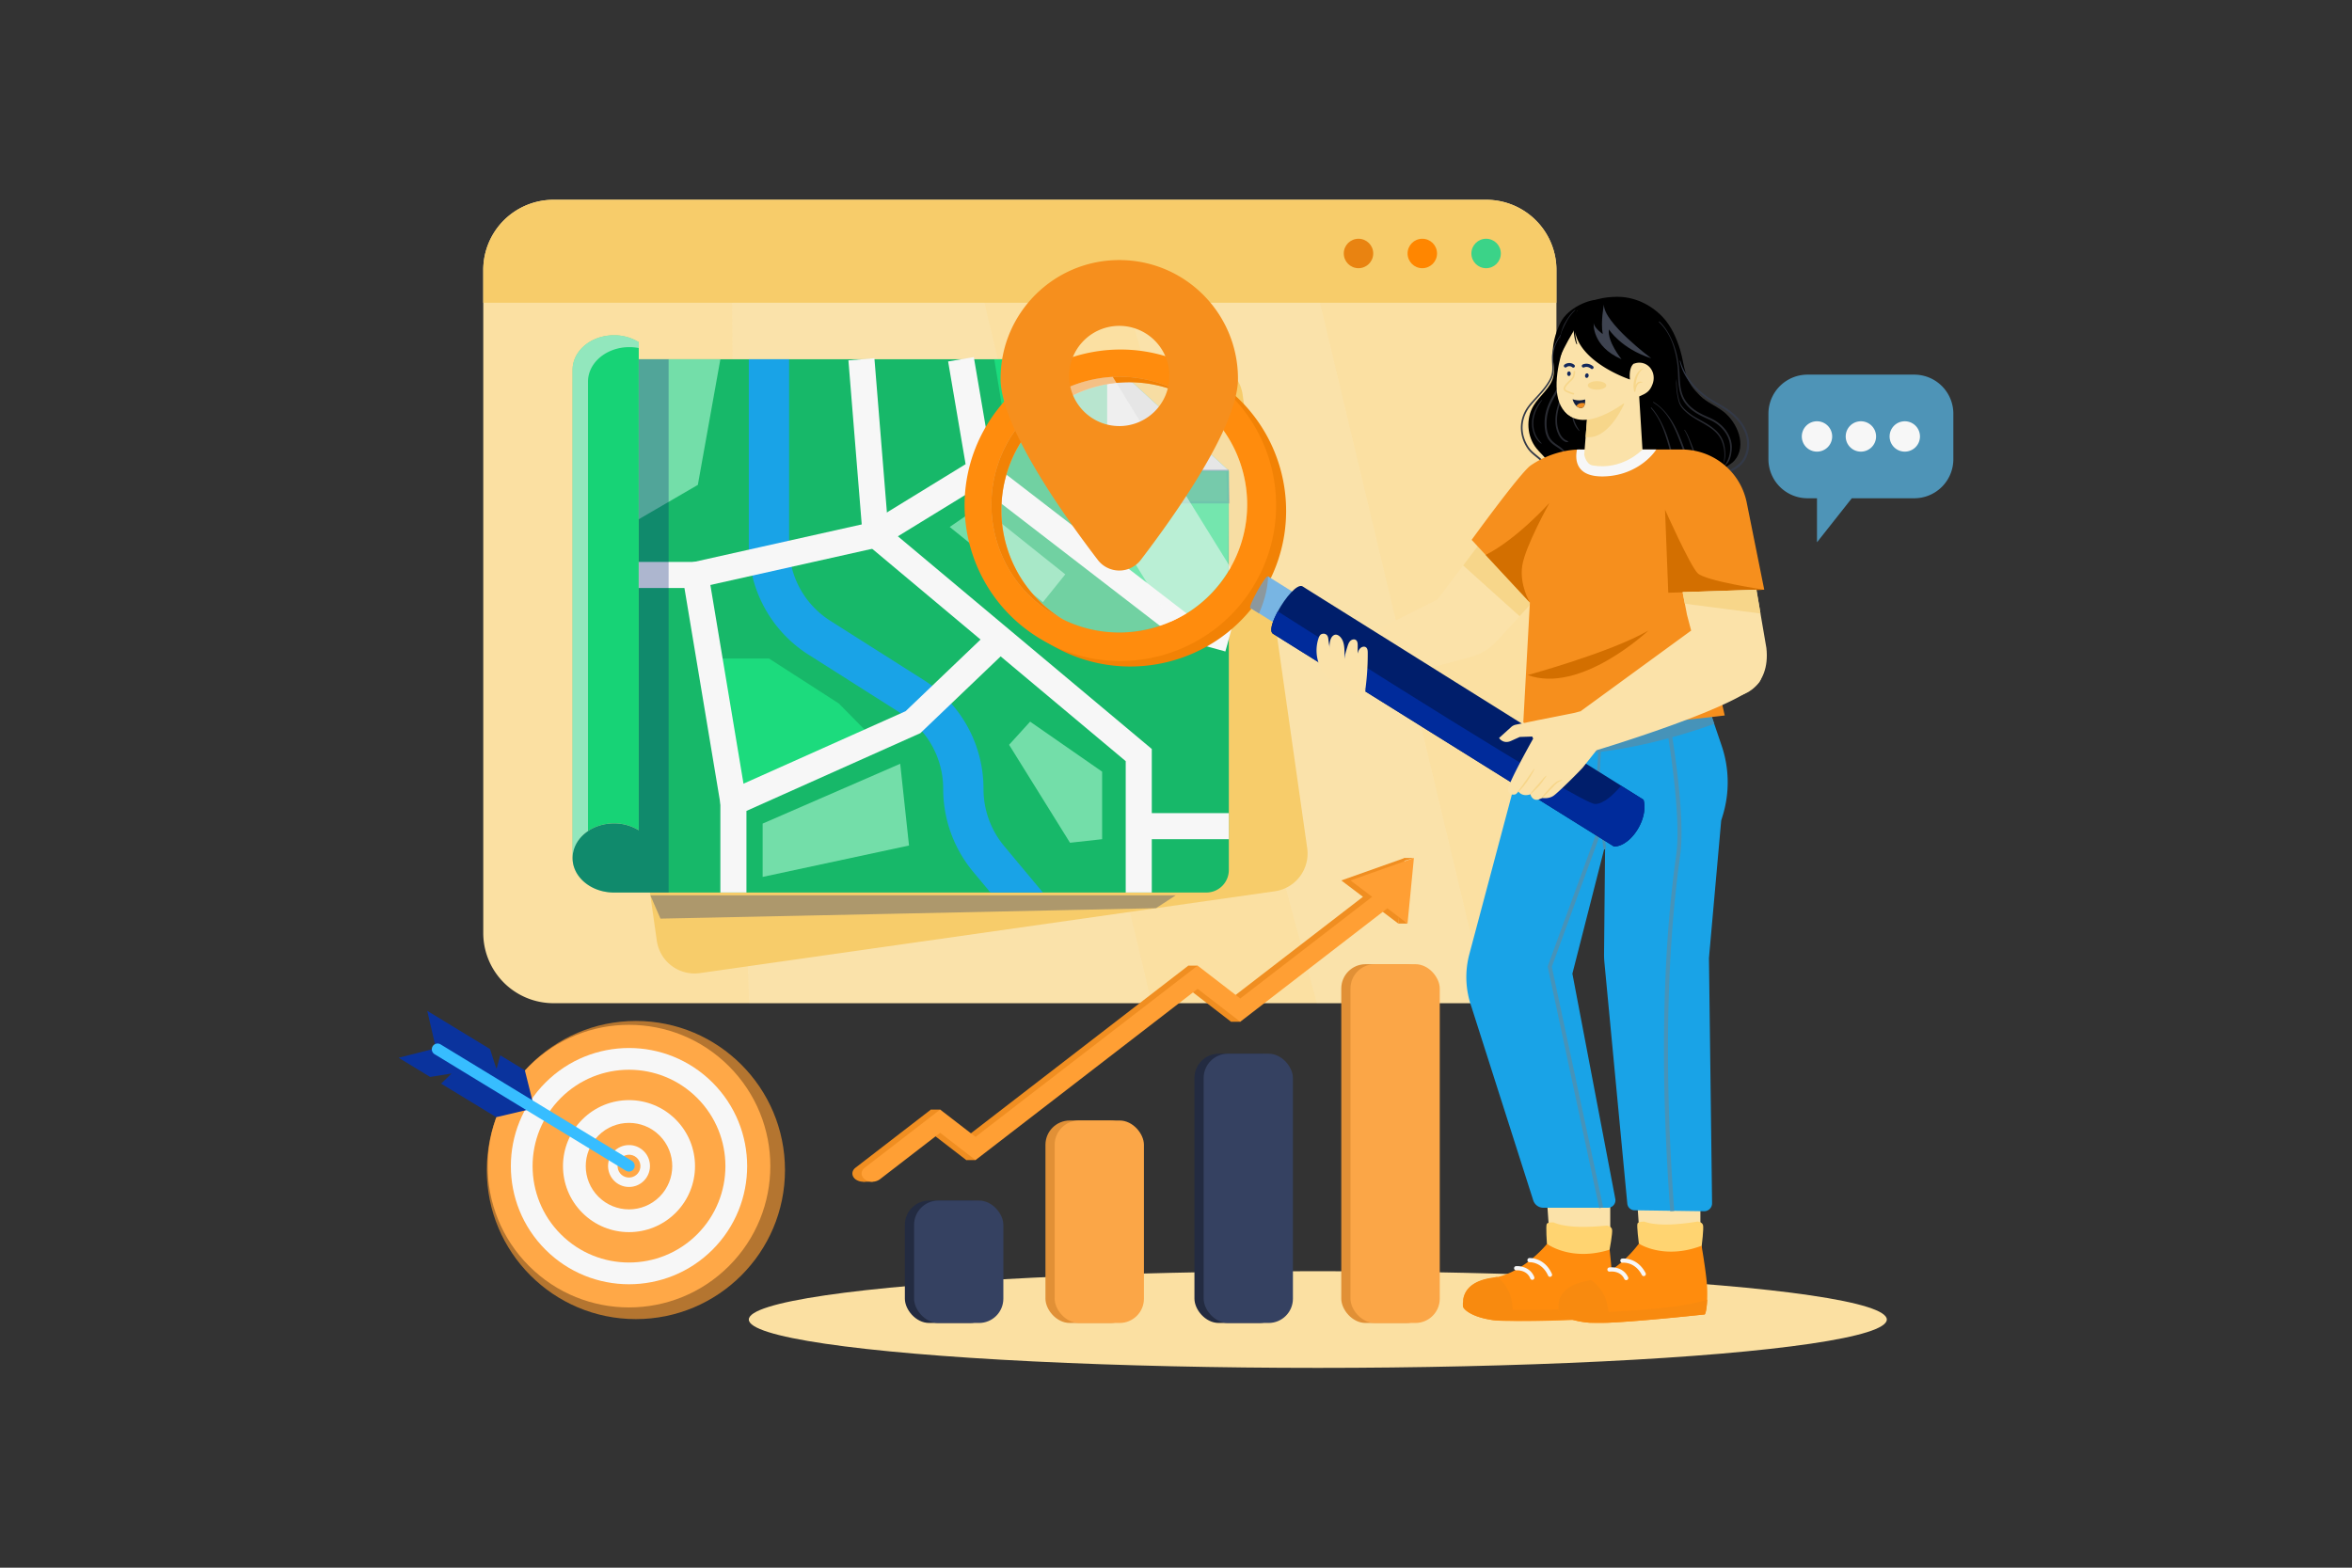 <svg xmlns="http://www.w3.org/2000/svg" viewBox="0 0 4680 3120" id="SEOManager"><rect x="0" y="0" width="4680" height="3120" fill="#333333" stroke="none"/><g fill="#000000" class="color000000 svgShape"><rect width="4680" height="3120" fill="#f7f7f7" opacity="0" class="colorffffff svgShape"></rect><ellipse cx="2622.18" cy="2626.14" fill="#fbe0a2" rx="1132.19" ry="96.22" class="colorfbd6a2 svgShape"></ellipse><path fill="#fbe0a2" d="M3097,537.3V1856.83a139.75,139.75,0,0,1-137.7,139.71h-1858a139.72,139.72,0,0,1-139.71-139.72V537.3A139.67,139.67,0,0,1,1101.3,397.64h1856A139.68,139.68,0,0,1,3097,537.3Z" class="colorfbd6a2 svgShape"></path><path fill="#f7cc6a" d="M3097,537.29v65.3H961.59v-65.3A139.67,139.67,0,0,1,1101.3,397.64h1856A139.68,139.68,0,0,1,3097,537.29Z" class="colorf79b6a svgShape"></path><circle cx="2703.14" cy="504.46" r="29.3" fill="#e98311" class="colore92411 svgShape"></circle><circle cx="2830.1" cy="504.46" r="29.3" fill="#ff8600" class="colorffd900 svgShape"></circle><circle cx="2957.05" cy="504.46" r="29.3" fill="#3bd388" class="color2cd670 svgShape"></circle><g opacity=".1" fill="#000000" class="color000000 svgShape"><path fill="#f7f7f7" d="M2291.66 1996.55H1490.74c-16.85-437.12-32.38-973-33.89-1394h501.9C2060.21 1026.89 2184.06 1545.68 2291.66 1996.55zM2959.33 1996.54h-339L2244 602.59h382.5C2729.53 1033.68 2853.3 1552.15 2959.33 1996.54z" class="colorffffff svgShape"></path></g><path fill="#f7cc6a" d="M2536.62,1773.8,1392.74,1936.64a75.88,75.88,0,0,1-85.82-64.43L1178.39,969.43a75.89,75.89,0,0,1,64.43-85.83L2386.71,720.76a75.88,75.88,0,0,1,85.82,64.43L2601.06,1688A75.89,75.89,0,0,1,2536.62,1773.8Z" class="colorf79b6a svgShape"></path><path fill="#17b869" d="M2445.11,936.72v794.76a44.79,44.79,0,0,1-44.81,44.81H1221.66c-2.55,0-5.1-.1-7.6-.33-41.93-3.16-74.76-32.59-74.76-68.44s32.83-65.33,74.76-68.49c2.5-.23,5-.33,7.6-.33a93.11,93.11,0,0,1,49.29,13.68V715H2203Z" class="color17b883 svgShape"></path><polygon fill="#1cdb7d" points="1406.27 1310.52 1530.08 1310.52 1669.22 1400.13 1739.97 1472.06 1453.43 1592.34 1406.27 1310.52" class="color1cdb7c svgShape"></polygon><polygon fill="#1cdb7d" points="2133.81 1061.71 2241.12 936.72 2445.11 936.72 2441.76 1283.77 2133.81 1061.71" class="color1cdb7c svgShape"></polygon><path fill="#19a3e7" d="M2075.14,1776.29H1970.76L1936.37,1735a257.84,257.84,0,0,1-59.62-164.71,176.16,176.16,0,0,0-82.25-149.56l-185-117.35A256,256,0,0,1,1490,1086.1V715h80.18V1086.1a176.17,176.17,0,0,0,82.26,149.57l185,117.35a256,256,0,0,1,119.52,217.29,177.62,177.62,0,0,0,41,113.39Z" class="color19c0e7 svgShape"></path><path fill="#17d376" d="M1271,680.94v971.44a93.11,93.11,0,0,0-49.29-13.68c-2.55,0-5.1.1-7.6.33-41.93,3.16-74.76,32.64-74.76,68.49V736.08c0-38,36.89-68.82,82.36-68.82A93,93,0,0,1,1271,680.94Z" class="color17d383 svgShape"></path><path fill="#f7f7f7" d="M1271,680.94v11.7a96.36,96.36,0,0,0-18.64-1.8c-45.46,0-82.35,30.8-82.35,68.82v894.28c-18.68,12.64-30.66,31.93-30.66,53.58V736.08c0-38,36.89-68.82,82.36-68.82A93,93,0,0,1,1271,680.94Z" opacity=".55" class="colorffffff svgShape"></path><path fill="#dbdbdb" d="M2445.11,936.72H2259.6A56.58,56.58,0,0,1,2203,880.13V715Z" class="colordbdbdb svgShape"></path><g opacity=".3" fill="#000000" class="color000000 svgShape"><path fill="#283b6b" d="M2444.5,999.6H2291a56.61,56.61,0,0,1-56.6-56.6V930.83a56.43,56.43,0,0,0,25.19,5.89h183Z" class="color282e6b svgShape"></path><path fill="#002072" d="M2446.93,1002H2291a59,59,0,0,1-59-59V927l3.41,1.7a53.84,53.84,0,0,0,24.13,5.64h185.31ZM2236.78,934.5V943A54.31,54.31,0,0,0,2291,997.24h151.05l-1.74-58.16H2259.6A58.42,58.42,0,0,1,2236.78,934.5Z" class="color000072 svgShape"></path></g><polygon fill="#f7f7f7" points="2291.82 1776.29 2239.94 1776.29 2239.94 1514.83 1717.35 1076.99 1688.17 717.14 1739.89 712.94 1767.31 1051.16 2291.82 1490.61 2291.82 1776.29" class="colorffffff svgShape"></polygon><polygon fill="#f7f7f7" points="1485.27 1776.29 1433.39 1776.29 1433.39 1580.24 1801.92 1415.42 1972.03 1252.79 2007.88 1290.29 1831.29 1459.13 1485.27 1613.87 1485.27 1776.29" class="colorffffff svgShape"></polygon><polygon fill="#1cdb7d" points="1978.38 715.04 2004.69 875.41 2119.66 867.15 2107.87 715.04 1978.38 715.04" class="color1cdb7c svgShape"></polygon><polygon fill="#f7f7f7" points="1433.74 1601.32 1361.89 1170.2 1270.95 1170.2 1270.95 1118.31 1405.84 1118.31 1484.92 1592.79 1433.74 1601.32" class="colorffffff svgShape"></polygon><polygon fill="#73dea9" points="1433.39 715.04 1388.58 965.02 1270.95 1033.41 1270.95 715.04 1433.39 715.04" class="color73de9f svgShape"></polygon><polygon fill="#f7f7f7" points="1389.53 1169.57 1378.2 1118.94 1732.45 1039.7 1921.35 923.78 1886.56 719.39 1937.7 710.69 1978.38 949.66 1752.21 1088.44 1389.53 1169.57" class="colorffffff svgShape"></polygon><polygon fill="#f7f7f7" points="2438.25 1296.56 2338.99 1269.33 1934.03 957.27 1965.7 916.17 2362.57 1222 2451.97 1246.53 2438.25 1296.56" class="colorffffff svgShape"></polygon><rect width="179.23" height="51.88" x="2265.88" y="1618.28" fill="#f7f7f7" class="colorffffff svgShape"></rect><polygon fill="#73dea9" points="2049.72 1436.21 2193 1535.74 2193 1670.16 2129.09 1677.24 2007.88 1482.28 2049.72 1436.21" class="color73de9f svgShape"></polygon><polygon fill="#73dea9" points="1889.72 1048.74 1949.86 1007.47 2119.66 1143.08 2075.14 1198.5 1889.72 1048.74" class="color73de9f svgShape"></polygon><polygon fill="#73dea9" points="1517.5 1639.11 1517.5 1745.24 1808.76 1682.74 1791.21 1520.04 1517.5 1639.11" class="color73de9f svgShape"></polygon><path fill="#002072" d="M1330.42 715V1776.29H1221.66c-2.55 0-5.1-.1-7.6-.33-41.93-3.16-74.76-32.59-74.76-68.44s32.83-65.33 74.76-68.49c2.5-.23 5-.33 7.6-.33a93.11 93.11 0 0149.29 13.68V715zM1314.14 1828.22c11.47 0 986-20.75 986-20.75l39.35-25.63H1294.05z" opacity=".3" class="color000072 svgShape"></path><path d="M3184.05,596.62c-21-2.44-64.16,16.2-78.66,44.91-11.32,22.41-17.63,47.35-15.42,72.36,1,11.61,3.35,23.39,1,34.81-4.79,23.13-26.92,38-39.25,58.19-15.93,26-13.54,62,5.69,85.71,10.62,13.09,26.5,24.28,27.72,41.09,1.38,18.79-16.81,37.36-9.05,54.53,6,13.31,23.92,16,38.33,13.57,42.22-7,77.79-43.58,83.61-86,2.08-15.1.71-30.49-1.91-45.51-10.87-62.28-43.18-121.24-40.89-184.43.64-17.61,4.33-35.84,15.15-49.76Z" fill="#000000" class="color000000 svgShape"></path><path fill="#292b32" d="M3133.82 616.58a70.81 70.81 0 00-10.39 11.08c-1.51 2-2.95 4-4.31 6.05s-2.62 4.49-4 6.65a60.67 60.67 0 00-6.38 13.56 96.25 96.25 0 00-3.93 14.84 93.91 93.91 0 00-.56 30.25c1.77 12.09 6.23 23.8 6.29 36.12.11 21.12-13.24 39-23 56.69-5.44 9.82-9.87 20.1-12.14 31.14a91.2 91.2 0 00-.6 35 47.5 47.5 0 005.41 15.19A40 40 0 003091.23 885c8.31 6.16 18.77 11 23.89 20.48a21.65 21.65 0 012.33 7.13c.08.54.86.35.9-.12.81-10.41-7.69-18.49-15.46-24-4.42-3.13-9.06-6-13-9.71a34.16 34.16 0 01-8.79-13c-4-10.47-4.31-22.36-3.12-33.38a96 96 0 019.94-32.63c9.06-18.11 22.56-35.11 25.62-55.64 1.75-11.71-1-23-3.77-34.29-2.54-10.5-4-20.94-3.17-31.76a97.63 97.63 0 017.05-29.37 89.69 89.69 0 016.63-13.75 90.63 90.63 0 019.16-12.36c1.62-1.83 3.29-3.62 5-5.4a.39.39 0 00-.55-.55zM3067.86 796.06a77.22 77.22 0 00-11.53 16 68.65 68.65 0 00-6.71 18.56 58.06 58.06 0 004.13 36.51 42.58 42.58 0 005.37 8.64 32.54 32.54 0 007.35 7c.61.38 1.18-.46.74-1a81.71 81.71 0 01-5.66-6.67 61.41 61.41 0 01-4.64-7.49 54.34 54.34 0 01-5.32-16.52c-1.94-12.32.71-24.73 5.8-36a96.65 96.65 0 015.05-9.48 90.45 90.45 0 016.09-9c.3-.39-.34-.88-.67-.52z" class="color322b29 svgShape"></path><path fill="#292b32" d="M3116.9 765c-1.74 4.2-3.69 8.3-5.6 12.42s-3.7 8.32-5.39 12.55a175.5 175.5 0 00-8.42 25.54 90.68 90.68 0 00-2.44 25.16 61.63 61.63 0 006.06 24.25 36.32 36.32 0 006.42 9.25 25.81 25.81 0 004.36 3.58 12.65 12.65 0 005.2 2.1 6.65 6.65 0 001.47-.13c.41 0 .84 0 1.25-.08a.71.71 0 00.19-1.39l-1.2-.5.44.26a10.07 10.07 0 00-2.18-1.36c-.77-.37-1.52-.74-2.25-1.17a21.63 21.63 0 01-4-2.95 30.69 30.69 0 01-6.18-8.27 57.15 57.15 0 01-6.22-22.42 86.74 86.74 0 011.71-24 165.8 165.8 0 017.49-24.83c1.54-4.08 3.14-8.14 4.69-12.22s2.9-8.3 4.41-12.42l1.11-3.08c.19-.56-.66-.76-.88-.24zM3130.64 804.27a53.93 53.93 0 00-2.58 22 55.88 55.88 0 006.4 21.47A40.2 40.2 0 003138 853a27.8 27.8 0 004.36 4.58c.32.27.87-.07.61-.47-1-1.51-1.9-3-2.88-4.54s-1.9-3.08-2.74-4.69a68.75 68.75 0 01-4.39-9.89 59.59 59.59 0 01-3.16-21.31 55.45 55.45 0 011.85-12.15.5.5 0 00-1-.27z" class="color322b29 svgShape"></path><path fill="#333947" d="M3108.92,662a92.33,92.33,0,0,0-18.26,32.79,61.74,61.74,0,0,0-2.56,19.82c.11,6.71.8,13.42.6,20.14a44.3,44.3,0,0,1-4.66,19.22,109.36,109.36,0,0,1-10.15,15.91c-7.64,10.15-16.51,19.29-25,28.75a110.59,110.59,0,0,0-11.51,14.65,73.74,73.74,0,0,0-7.47,15.65,69.51,69.51,0,0,0-2.68,33.56,73.82,73.82,0,0,0,13.46,31.84c6.38,8.46,15.64,14.51,23.44,21.55,3.71,3.34,7.28,6.87,9.75,11.25a38.36,38.36,0,0,1,4.82,17.5c.46,12.87-4.39,25.43-10.19,36.69-1.49,2.9-3.07,5.75-4.65,8.6a1.8,1.8,0,0,0,3.1,1.81c12.11-19.74,23.56-48.84,7.71-69.83-6.39-8.47-15.6-14.54-23.47-21.51a53.27,53.27,0,0,1-9.87-11.06,76,76,0,0,1-8-16.29,66.83,66.83,0,0,1-2.76-33.62,71.21,71.21,0,0,1,15-32c7.84-9.65,16.74-18.39,24.68-28a157,157,0,0,0,11.35-15.22c3.43-5.3,6.71-11,8.37-17.12,3.49-12.95,0-26.41.73-39.57s5.95-26,13-36.88a88.3,88.3,0,0,1,5.83-8c.34-.43-.25-1-.61-.61Z" class="color473933 svgShape"></path><path d="M3149.63,611.73c17-16.46,42.36-20.43,66-21,35.07-.84,68.6,14.81,92.56,40,17.18,18.1,27.44,41.49,34.78,65,4.84,15.5,6.89,32.66,11.54,48.59,5,17.24,15.58,30.71,28.12,43.16,13.57,13.46,32.33,20.33,47.31,32.2,26.41,20.91,46.85,66.79,21.63,96.5-9.21,10.84-25.13,14.63-32.4,27.34-9.3,16.28,1.61,39.22-9.12,54.6-4.65,6.68-12.61,10.39-20.59,12-27.11,5.47-52.93-12.57-70.54-33.89-34.34-41.58-71.35-64.68-82.19-118.47-14-50.82-3.55-155.25,11.15-205.87Z" fill="#000000" class="color000000 svgShape"></path><path fill="#333947" d="M3342.34,718.45c5.41,26.54,22.27,49,42.79,66a172.34,172.34,0,0,0,16.3,12c6.72,4.38,13.74,8.27,20.65,12.33,12.59,7.4,24.48,15.72,34.22,26.71,8.88,10,15.87,22.06,18.68,35.25a60.09,60.09,0,0,1-3.48,36.4A48.57,48.57,0,0,1,3461,922.53c-4.21,4.07-9.22,7.16-14.21,10.15-9.63,5.76-20.83,11.62-25.74,22.31-3.17,6.9-2.84,14.37-3.17,21.77a32.73,32.73,0,0,1-1.94,10.88,21.4,21.4,0,0,1-5.16,7.42,27,27,0,0,1-16.37,7.14c-7.16.52-14-1.71-20.18-5.13a51.41,51.41,0,0,1-8.49-5.92c-1.63-1.39-3.93.82-2.38,2.38,9.95,10,25,16.09,39,11.46a29.59,29.59,0,0,0,15.54-11.67c4.15-6.39,4.33-14,4.51-21.38.17-6.87.89-13.42,5-19.15,3.33-4.64,8.13-8.07,12.89-11.1,5.07-3.22,10.38-6.08,15.37-9.44a55.39,55.39,0,0,0,13.91-13c7.62-10.29,11.05-23.43,10.86-36.13-.2-13.61-4.76-26.74-12.1-38.13-7.6-11.79-17.88-21.68-29.31-29.75-13.05-9.21-27.65-15.95-40.78-25-22.54-15.61-41.45-36.69-51.49-62.45a98.74,98.74,0,0,1-3.2-9.63.59.59,0,0,0-1.13.31Z" class="color473933 svgShape"></path><path fill="#292b32" d="M3285.05,812.25c10.74,12.54,18.87,27.25,24.71,42.66,5.91,15.59,10.42,31.69,14.53,47.84,2.06,8.13,4,16.28,6.1,24.41,2,7.89,4,15.81,6.56,23.54,5.08,15.28,13.06,30.76,27.64,38.92,7.52,4.21,16.56,6.25,25.06,4.22a26,26,0,0,0,10.28-5,24.63,24.63,0,0,0,3.89-4,10.83,10.83,0,0,0,1.33-2.31c.4-.85.85-1.68,1.22-2.54a20.31,20.31,0,0,0,1.43-5.12.34.34,0,0,0-.66-.19,20.9,20.9,0,0,1-2.46,4.91,24.62,24.62,0,0,1-3.69,3.88,27.44,27.44,0,0,1-8.84,5.62c-7.49,2.91-15.91,1.87-23.06-1.52-14.45-6.85-22.92-21.53-28.21-36-2.73-7.46-4.79-15.12-6.78-22.8-2.08-8-4.06-16.06-6.1-24.08-4.05-15.88-8.24-31.84-14.47-47-6.11-14.92-13.53-29.33-23.58-42q-1.86-2.34-3.83-4.59c-.64-.74-1.7.33-1.07,1.07Z" class="color322b29 svgShape"></path><path fill="#292b32" d="M3289.26 800.9c3 2 6.06 4 8.92 6.23a90.51 90.51 0 018.05 7.11 105.13 105.13 0 0113.66 16.81c8.3 12.5 14.46 26.23 19.9 40.17 6.13 15.7 11.32 31.74 17.72 47.33a206 206 0 0010.39 22.23c3.54 6.34 7.82 12.43 13.64 16.88a25.94 25.94 0 0017.77 5.62c5.76-.44 12-2.79 14.94-8.1a17.21 17.21 0 00.85-1.79c.26-.65.38-1.37.64-2 .33-.82-1-1.18-1.33-.37a7.2 7.2 0 01-1 1.49A15.46 15.46 0 013412 954a14.6 14.6 0 01-3 2.33 21.71 21.71 0 01-7.33 2.83 13.06 13.06 0 01-1.68.24c-.73.07-1.47.1-2.21.1s-1.35 0-2-.09l-1-.11c.37.05-.28 0-.29 0l-.59-.11a21.73 21.73 0 01-4-1.17c-.61-.24.32.15-.27-.11l-.45-.21-1.09-.53q-1.2-.63-2.34-1.35c-5.74-3.69-10-9.35-13.43-15.17a182.25 182.25 0 01-10.5-21.42c-6.51-15.22-11.74-31-17.89-46.33-5.54-13.86-11.94-27.4-20.35-39.77-7.89-11.62-17.48-22.42-29.08-30.43a47.24 47.24 0 00-4.5-2.77.59.59 0 00-.59 1zM3301.06 641.3a105.63 105.63 0 0120.1 27c5.46 10.23 9.1 21.36 11.89 32.59a187 187 0 015.55 37.78c.46 11.66.74 23.45 2.76 35 1.95 11.08 6 21.53 13 30.38 6.66 8.36 15.34 15 24.58 20.29 4.84 2.76 9.87 5.16 14.93 7.46 5.73 2.6 11.55 5.05 17 8.29a70.85 70.85 0 0124.4 24.33 53.54 53.54 0 017.4 29.8 58.47 58.47 0 01-7.47 26.73 19 19 0 01-3.74 5c-.56.47.24 1.26.79.8a34.37 34.37 0 004.61-4.25 28.47 28.47 0 003.67-5.56 50.59 50.59 0 004.21-14A74.57 74.57 0 003446 889a50.58 50.58 0 00-2.88-15.64 67.12 67.12 0 00-19.41-28.24 81.78 81.78 0 00-14.87-10.29c-5.64-3-11.57-5.45-17.38-8.12-9.72-4.47-19.39-10.09-27.34-17.3a60.15 60.15 0 01-17.61-27.85c-3.34-11.4-3.87-23.36-4.48-35.15a231.17 231.17 0 00-4.72-37.62 162.81 162.81 0 00-11.36-33.92c-4.8-10.29-10.26-20-17.76-28.63-1.86-2.15-3.82-4.19-5.87-6.16-.82-.79-2.08.47-1.25 1.25z" class="color322b29 svgShape"></path><path fill="#292b32" d="M3335.82 754.67c-.22 2-.46 4-.6 6a51.77 51.77 0 00.06 5.71c.13 3.91.43 7.82.89 11.7s1.07 7.67 1.83 11.47a92.18 92.18 0 002.77 11.12 34.19 34.19 0 004.35 8.77 54.09 54.09 0 006.53 7.65 104.46 104.46 0 0016.76 13.23c6.14 4 12.53 7.53 18.85 11.21a198.16 198.16 0 0117.51 11 70.77 70.77 0 0114.54 13.8 52.38 52.38 0 018 15.37 71.66 71.66 0 012.94 35.45 25 25 0 01-.83 3.74c-.12.37.46.53.59.17.43-1.29 1-2.53 1.34-3.84a37.15 37.15 0 00.86-3.93 58 58 0 00.74-8.83 77.93 77.93 0 00-2-18.45 57.75 57.75 0 00-6.11-16.17 61.45 61.45 0 00-12.69-15 119.33 119.33 0 00-16.72-12c-6.19-3.8-12.64-7.13-19-10.73A126.69 126.69 0 013358.33 820c-5.12-4.24-10-9-13.44-14.69a28.6 28.6 0 01-2.33-4.54c-.62-1.66-1.07-3.39-1.53-5.11-1-3.83-1.87-7.71-2.56-11.61s-1.21-7.83-1.56-11.77c-.17-1.95-.31-3.9-.4-5.86s0-4-.2-6-.27-3.8-.31-5.71a.09.09 0 00-.18 0zM3351.53 856.05c1.1 1.79 2.13 3.63 3.1 5.5s1.77 3.83 2.64 5.74c1.76 3.84 3.32 7.76 4.72 11.75 2.75 7.86 5.43 15.74 8.74 23.39a82.16 82.16 0 0011.29 19.2 48.07 48.07 0 0016.89 13.63 27.82 27.82 0 005 1.78 19.28 19.28 0 005.23.7 13.51 13.51 0 009-3.55 11.23 11.23 0 001.47-1.83c.41-.63-.5-1.28-1-.78a11.22 11.22 0 01-8 2.85c-.81 0-1.61-.07-2.42-.12-.38 0-.75-.06-1.13-.11 0 0-.33 0-.07 0l-.26 0-.7-.12a24.72 24.72 0 01-4.64-1.36l-.32-.13h0l-.58-.26-1.21-.58c-.8-.4-1.58-.83-2.34-1.28a39.12 39.12 0 01-4.31-2.9 51.37 51.37 0 01-7.43-7.12 84.63 84.63 0 01-11.43-17.93c-3.52-7.16-6.14-14.71-9.14-22.09-1.55-3.81-3.09-7.63-4.76-11.39-.83-1.89-1.67-3.79-2.68-5.58s-2-3.54-3.05-5.27c-.53-.89-1.09-1.76-1.66-2.63-.36-.55-1.24 0-.89.53z" class="color322b29 svgShape"></path><path fill="#fbe2a9" d="M2641.82,1302.78l72,61.71,212.59-57a107.46,107.46,0,0,0,51.32-31.1l46-50.06,24.14-26.27L2946,1079.48l-34.62,45.85-51,67.62Z" class="colorfbc5a9 svgShape"></path><polygon fill="#f7d68a" points="2911.38 1125.33 3023.7 1226.33 3047.84 1200.06 2946 1079.48 2911.38 1125.33" class="colorf7a18a svgShape"></polygon><polygon fill="#fbe2a9" points="3204.05 2377.7 3204.05 2448.85 3082.1 2445.58 3077.61 2381.11 3204.05 2377.7" class="colorfbc5a9 svgShape"></polygon><polygon fill="#fbe2a9" points="3383.44 2377.7 3383.44 2448.85 3261.49 2445.58 3256.99 2381.11 3383.44 2377.7" class="colorfbc5a9 svgShape"></polygon><path fill="#19a3e7" d="M2927.64,2003l123.19,385.9a21.2,21.2,0,0,0,20.19,14.75h128.45a14.9,14.9,0,0,0,14.64-17.69l-85.36-448.18,65.1-255.17-2.12,215.79c-.05,5.54.19,11.09.69,16.61L3238,2395.42a14.64,14.64,0,0,0,14.37,13.25l138.37,1.92a15.73,15.73,0,0,0,15.94-15.93l-6.2-487.94,24.34-273.53,3.19-10.5a226.36,226.36,0,0,0-2.29-138.65l-14.77-43.46-10.47-30.8H3214.3l-2.74,31.62h-166l-14.48,54.35-107.4,403.33A176.93,176.93,0,0,0,2927.64,2003Z" class="color19c0e7 svgShape"></path><path fill="#4693b9" d="M3031.08,1495.75c145.28,24.51,327.3-36,379.86-55.17l-10.47-30.8H3214.3l-2.74,31.62h-166Z" class="color198bc3 svgShape"></path><path fill="#4693b9" d="M3192.88 1690.46l.3 0a2.63 2.63 0 002.33-2.92l-12.78-113.12a113.41 113.41 0 01-.55-18.7l4.11-76.31a2.64 2.64 0 10-5.28-.28l-4.11 76.31a119.57 119.57 0 00.58 19.57l12.78 113.12A2.65 2.65 0 003192.88 1690.46zM3323.44 2410.49c-12.52-169.33-15.62-328.34-9.2-472.62 4.86-109.24 13.85-184.16 21.15-237.22 11-79.85-18.81-251-19.12-252.73l7.88-1.39c1.25 7.08 30.31 174.12 19.16 255.21-7.27 52.89-16.23 127.58-21.08 236.49-6.4 144-3.31 302.66 9.19 471.67z" class="color198bc3 svgShape"></path><polygon fill="#4693b9" points="3182.22 2404.49 3079.48 1923.54 3182.38 1641.74 3189.89 1644.49 3087.78 1924.12 3190.05 2402.82 3182.22 2404.49" class="color198bc3 svgShape"></polygon><path fill="#f68f1d" d="M3044.19,1199.23v0l-13.12,238.16c25.26,33,400.78-13.46,400.78-13.46l-56-246.37,134.62-3.94-35.26-175.39a131.63,131.63,0,0,0-128.62-103.62H3143.94q-4.55,0-9.21.3c-29.87,2-62.74,13.29-89,31.44-20.44,14.13-117.46,148.07-117.46,148.07l27.84,30Z" class="colorf61d6a svgShape"></path><path fill="#f7f7f7" d="M3190.92,948.17c57.66-1.27,93.15-35.51,104.66-53.54H3143.94a59.45,59.45,0,0,0-6.1.1C3134.1,913.31,3134.1,949.42,3190.92,948.17Z" class="colorffffff svgShape"></path><path fill="#d36f00" d="M3044.19 1199.23c-.56-.94-21-35.25-15.24-73.32 5.79-38.3 53.5-123.78 54.24-125.11-1 1.07-65.42 72.62-127.1 103.61zM3510.45 1173.64s-116.88-17.29-132.4-32.8-65-126.53-65-126.53l6.49 165.3zM3279.85 1255s-134.52 127-240 88.52C3039.86 1343.49 3205.23 1298.37 3279.85 1255z" class="colord3004c svgShape"></path><path fill="#fbe2a9" d="M3348.09,1178.5l4.43,23,4.29,22.2h0l40.82,155.42c70.48,26.66,125.61-14.58,117.13-89.46L3503,1221l-8.09-47.39Z" class="colorfbc5a9 svgShape"></path><polygon fill="#f7d68a" points="3348.09 1178.5 3352.52 1201.51 3503.04 1221.02 3494.95 1173.63 3348.09 1178.5" class="colorf7a18a svgShape"></polygon><path fill="#ffd471" fill-rule="evenodd" d="M3198.26,2512.11l4.44-24.54s6.34-33.89,5-40.61-10.47-7.85-10.47-7.85-36,4.18-65.13,2.13-40.66-8.35-40.66-8.35-11.36-.81-13.65,2.83.29,40.21.29,40.21l23.06,66Z" class="colorffff87 svgShape"></path><path fill="#ff8c0d" fill-rule="evenodd" d="M2910.9,2592.62l0,.79c0,.14,0,.27,0,.41l0,.51v.54a2.25,2.25,0,0,1,0,.26v2.21a1.21,1.21,0,0,0,0,.19l0,.33v.57a9.82,9.82,0,0,0,1.76,5l0,0v0c.77,1.11,12.35,17.16,57.14,23.72.71.1,1.45.21,2.21.3l.24,0,.33,0,1,.11.85.09,1.19.13h.08l.66.07c1.38.13,2.83.26,4.36.38l.56,0,1.15.08h.11q3.3.22,7,.4h.21l.64,0,.65,0,2,.07.66,0,1.91.07,1.47,0,1.37,0h.12c.43,0,.85,0,1.28,0h.23c62.54,1.81,177.27-3.75,197.67-4.78h.06l.79,0a3.86,3.86,0,0,1,.47,0l1.83-.09.16-.12a2.73,2.73,0,0,0,.33-.34c1.69-2.1,3.64-9.55,5.15-20,.4-2.73.75-5.68,1.07-8.79a261.14,261.14,0,0,0,1.24-33.78c-.82-27.83-6-73.82-6-73.82-77.38,24.22-124.6-11.63-124.6-11.63s-42,53-99.44,66.29c-.79.2-1.59.38-2.41.54s-1.61.34-2.42.49c-1.63.31-3.27.59-4.91.83-.85.12-1.69.25-2.51.39s-1.46.24-2.19.38h-.14l-2.21.43c-1.68.33-3.29.68-4.85,1.06-.54.14-1.08.26-1.62.41-2.05.52-4,1.09-5.89,1.69l-1.34.44c-.29.09-.58.19-.86.3l-1.65.59-1.49.57c-.45.17-.88.35-1.31.53a71.43,71.43,0,0,0-6.49,3.06l-1.11.61c-.84.47-1.63.94-2.4,1.43-.34.2-.68.41-1,.63-.65.42-1.29.85-1.89,1.29-.31.21-.61.43-.91.65l-1,.74-.75.6c-.28.21-.55.44-.82.67a45.41,45.41,0,0,0-5,4.88c-.21.23-.42.47-.61.71-.4.47-.79,1-1.16,1.43a.1.1,0,0,1,0,0c-.35.46-.69.92-1,1.39a41.32,41.32,0,0,0-4.49,8.17c-.16.38-.31.76-.45,1.13s-.17.46-.25.7a40.38,40.38,0,0,0-1.24,4.06l-.08.34-.08.33,0,.15,0,.19-.07.33-.07.34-.07.33-.07.33-.06.31-.05.33-.06.32h0l-.1.62,0,.32c0,.2-.07.4-.1.59h0l0,.31,0,.23a.19.19,0,0,1,0,.08h0l0,.28,0,.3,0,.28,0,.29-.07.71v.14l0,.28,0,.54,0,.26,0,.53v.25Z" class="colorffcf0d svgShape"></path><path fill="#f7f7f7" d="M3084.2 2541.17a4.16 4.16 0 01-3.8-2.47c-12.23-27.34-35.81-26.68-36.81-26.63a4.16 4.16 0 01-.4-8.32c1.22-.07 30.18-1.15 44.81 31.55a4.16 4.16 0 01-2.1 5.5A4.11 4.11 0 013084.2 2541.17zM3048.91 2547.13a4.16 4.16 0 01-3.88-2.64c-7-17.77-27.18-16.36-28-16.29a4.17 4.17 0 01-.71-8.3c9.4-.81 29.11 2.65 36.51 21.55a4.16 4.16 0 01-3.88 5.68z" class="colorffffff svgShape"></path><path fill="#f88a0f" fill-rule="evenodd" d="M2910.9,2592.62l0,1v.17l0,.51v3.2l0,.33v.57a9.82,9.82,0,0,0,1.76,5l0,0v0c.77,1.11,12.35,17.16,57.14,23.72.71.1,1.45.21,2.21.3h.05l.19,0,.33,0,1,.11,2.12.22.66.07c.18,0,.37,0,.55.06h0l.15,0,.37,0,1.06.09.55.05.54,0,.55,0,.56.05.56,0,.57,0,.58,0h.11l.16,0,.3,0h.15l1,.07.59,0,.6,0,.34,0h.26l.61,0,.62,0,.62,0,.62,0,.63,0,.63,0,.64,0,.65,0,2,.07.66,0,1.91.07h.1l1.37,0,.68,0,.81,0h.53l1,0,1.18,0,.72,0,1.44,0,.72,0h.72l.74,0,.73,0h.73l.75,0h.74c59.22.78,169.25-4,189.2-4.94h.06l.79,0a3.86,3.86,0,0,1,.47,0l1.83-.09.16-.12a2.73,2.73,0,0,0,.33-.34c1.69-2.1,3.64-9.55,5.15-20,.4-2.73.75-5.68,1.07-8.79-47.51,13.31-150,13.3-197.66,12.84a95.86,95.86,0,0,0-4.25-27.3,79.23,79.23,0,0,0-26.9-38.48c-.8.19-1.6.37-2.41.54l-2.42.49c-1.63.31-3.27.59-4.91.83-.85.12-1.69.25-2.51.39s-1.46.24-2.19.38h-.14l-2.21.43c-1.68.33-3.29.68-4.85,1.06-.54.14-1.08.26-1.62.41-2.05.52-4,1.09-5.89,1.69l-1.34.44c-.29.09-.58.19-.86.3l-1.65.59-1.49.57c-.45.17-.88.35-1.31.53a71.43,71.43,0,0,0-6.49,3.06l-1.11.61c-.84.47-1.63.94-2.4,1.43-.34.2-.68.41-1,.63-.65.42-1.29.85-1.89,1.29-.31.21-.61.43-.91.65l-1,.74-.75.6c-.28.21-.55.44-.82.67a45.41,45.41,0,0,0-5,4.88c-.21.23-.42.47-.61.71-.4.47-.79,1-1.16,1.43a.1.1,0,0,1,0,0c-.35.46-.69.92-1,1.39a41.32,41.32,0,0,0-4.49,8.17c-.16.38-.31.76-.45,1.13s-.17.46-.25.7a40.38,40.38,0,0,0-1.24,4.06l-.08.34-.08.33,0,.15,0,.19-.07.33-.07.34-.07.33-.07.33-.06.31-.05.33-.06.32h0l-.1.62,0,.32,0,.3-.05.29h0l0,.31,0,.23v.07h0l0,.28,0,.3,0,.28,0,.29-.07.71v.14l0,.28,0,.54,0,.26,0,.53v.25Z" class="colorf87d0f svgShape"></path><path fill="#ffd471" fill-rule="evenodd" d="M3383.09,2503.94l3-24.77s4.32-34.2,2.6-40.83-10.92-7.22-10.92-7.22-35.67,6.31-64.89,6-41.08-5.93-41.08-5.93-11.39-.13-13.46,3.64S3261,2475,3261,2475l26.93,64.46Z" class="colorffff87 svgShape"></path><path fill="#ff8c0d" fill-rule="evenodd" d="M3101,2601.34l0,.8c0,.13,0,.27,0,.4v.52l0,.21v.32a1.23,1.23,0,0,1,0,.26v.51c0,.11,0,.22,0,.33v.18l0,.19v.16l0,.18v.47c0,.07,0,.13,0,.19a1.1,1.1,0,0,0,0,.18v.7l0,.11v.09a9.85,9.85,0,0,0,2,4.94l0,0,0,0c.83,1.06,13.34,16.39,58.44,20.29l2.23.17h.24l.33,0,1,0,.86,0c.39,0,.78.05,1.19.06h.08c.22,0,.43,0,.66,0,1.39,0,2.85.09,4.37.12h1.83q3.32,0,7,0h1.5l2,0h.66l1.91,0,1.47,0,1.37,0h.12l1.28,0h.23c62.53-1.9,176.73-14.26,197-16.49a.07.07,0,0,1,.06,0l.78-.08.48,0,1.81-.19.15-.13a2.59,2.59,0,0,0,.31-.36c1.57-2.19,3.07-9.75,4-20.23.24-2.75.42-5.71.55-8.83a262.64,262.64,0,0,0-.76-33.8c-2.48-27.74-10.38-73.33-10.38-73.33C3310.27,2507.94,3261,2475,3261,2475s-38.84,55.39-95.33,72.08c-.78.24-1.57.47-2.38.67s-1.59.44-2.39.63c-1.6.41-3.23.79-4.85,1.13-.84.17-1.67.34-2.48.54s-1.45.32-2.17.5a.31.31,0,0,0-.13,0l-2.19.55c-1.65.43-3.23.88-4.77,1.35-.54.17-1.07.32-1.59.5q-3,1-5.79,2l-1.31.52-.84.35-1.61.69c-.49.21-1,.44-1.45.66s-.86.4-1.28.61a69.83,69.83,0,0,0-6.3,3.43l-1.07.68q-1.2.77-2.31,1.56c-.33.22-.65.46-1,.69-.63.46-1.24.93-1.81,1.4-.3.23-.58.47-.87.71l-.93.8-.71.63-.78.72a45.94,45.94,0,0,0-4.68,5.17c-.21.24-.4.5-.58.75-.37.49-.73,1-1.07,1.49a.1.1,0,0,1,0,.05c-.32.48-.63,1-.93,1.45a41.38,41.38,0,0,0-4,8.43c-.14.38-.26.77-.38,1.14s-.14.48-.21.72a41.66,41.66,0,0,0-1,4.13l-.07.34-.06.34,0,.15,0,.19-.06.33,0,.35-.06.33,0,.33-.05.32,0,.33,0,.32h0l-.07.63,0,.32-.06.6h0l0,.31v.23a.19.19,0,0,1,0,.08h0l0,.28v.3l0,.29v.29l0,.71v2.19Z" class="colorffcf0d svgShape"></path><path fill="#f7f7f7" d="M3270.71 2539.71a4.19 4.19 0 01-3.7-2.24c-13.83-26.58-37.32-24.51-38.31-24.4a4.16 4.16 0 01-.9-8.28c1.22-.14 30.06-2.94 46.6 28.83a4.16 4.16 0 01-3.69 6.09zM3235.83 2547.76a4.17 4.17 0 01-3.78-2.42c-8.05-17.44-28.74-14.63-28.94-14.59a4.16 4.16 0 11-1.21-8.24c9.32-1.38 29.21.91 37.71 19.34a4.15 4.15 0 01-3.78 5.91z" class="colorffffff svgShape"></path><path fill="#f88a0f" fill-rule="evenodd" d="M3101,2601.34l0,1v.68l0,.21v.32l0,.12v1.16l0,.19v.16l0,.18v1.54l0,.11v.09a9.85,9.85,0,0,0,2,4.94l0,0,0,0c.83,1.06,13.34,16.39,58.44,20.29l2.23.17h.05a1.2,1.2,0,0,0,.19,0l.33,0,1,0,2.13.09c.22,0,.43,0,.66,0l.56,0h.55l1.06,0h10.58l.63,0h1.29l2,0h.66l1.91,0h.1l1.37,0,.68,0,.81,0,.53,0,1,0,1.18-.05.72,0,1.44-.06.72,0,.72,0,.73,0,.74,0h.08l.65,0,.74,0,.75,0c59.15-2.73,168.7-14.07,188.57-16.14a.07.07,0,0,1,.06,0l.78-.08.48,0,1.81-.19.15-.13a2.59,2.59,0,0,0,.31-.36c1.57-2.19,3.07-9.75,4-20.23.24-2.75.42-5.71.55-8.83-46.64,16.09-149,22.17-196.55,24.53a95.55,95.55,0,0,0-5.86-27,79.24,79.24,0,0,0-29.13-36.81c-.79.23-1.58.46-2.38.67s-1.59.43-2.39.63c-1.6.41-3.23.79-4.85,1.13-.84.17-1.67.34-2.48.54s-1.45.32-2.17.5a.31.31,0,0,0-.13,0l-2.19.55c-1.65.43-3.23.88-4.77,1.35-.54.17-1.07.32-1.59.5q-3,1-5.79,2l-1.31.52-.84.35-1.61.69c-.49.21-1,.44-1.45.66s-.86.4-1.28.61a69.83,69.83,0,0,0-6.3,3.43l-1.07.68q-1.2.77-2.31,1.56c-.33.22-.65.46-1,.69-.63.46-1.24.93-1.81,1.4-.3.23-.58.47-.87.71l-.93.8-.71.63-.78.72a45.94,45.94,0,0,0-4.68,5.17c-.21.24-.4.5-.58.75-.37.49-.73,1-1.07,1.49a.1.1,0,0,1,0,.05c-.32.48-.63,1-.93,1.45a41.38,41.38,0,0,0-4,8.43c-.14.38-.26.77-.38,1.14s-.14.48-.21.72a41.66,41.66,0,0,0-1,4.13l-.07.34-.06.34,0,.15,0,.19-.06.33,0,.35-.06.33,0,.33-.05.32,0,.33,0,.32h0l-.07.63,0,.32,0,.31,0,.29h0l0,.31v.3h0l0,.28v.3l0,.29v.29l0,.71v2.19Z" class="colorf87d0f svgShape"></path><path fill="#f28205" d="M1986.5,852.1c-90.82,145.08-46.84,336.31,98.24,427.13s336.31,46.85,427.13-98.23,46.83-336.31-98.24-427.13S2077.32,707,1986.5,852.1ZM2495,958.19A254.43,254.43,0,1,1,2382,799.57,252.73,252.73,0,0,1,2495,958.19Z" class="colorf25705 svgShape"></path><path fill="#78b5e3" d="M2522.89,1147c-8.85,22.36-21.57,42.88-35,62.82l82,51.34,38.12-60.88Z" class="colorc5c7c6 svgShape"></path><path fill="#8c989e" d="M2487.86,1209.85l17.36,10.87c13.36-30.56,17.5-55.43,18-73.47l-.36-.22C2518.16,1144.39,2483.13,1207.21,2487.86,1209.85Z" class="color8c9b9e svgShape"></path><path fill="#001e6b" d="M2533,1261.31l10.57,6.62,11.6,7.28,17.78,11.12,11.61,7.27.52.32,6.44,4,68.74,42.89,7.35,4.58v0l160.19,99.93,4.74,3L2967,1532.2h0l6,3.74,52.86,33,5,3.1,38.67,24.13,4.43,2.76,45.79,28.58,5.7,3.55h0l86.08,53.7c9.37,0,19-4.4,27.76-11.58,1.27-1,2.49-2.11,3.71-3.26h0c20.12-18.82,34.33-51.94,27.37-78.2l-43.11-27-1.5-1-3.86-2.42-62.19-38.93-6.33-4L3051,1454.4l-4.93-3.06h0l-103.76-64.95-4.65-2.92L2898.5,1359l-4.64-2.91-67.58-42.29-4.81-3-72.7-45.53-4.86-3-45.56-28.51-4.81-3-50.26-31.44-2.58-1.63-4.63-2.88-4.36-2.73-17.83-11.17-11.55-7.24L2592,1167.1c-10.4-6.52-34.46,22.14-49.44,49.69-.29.51-.55,1-.82,1.51-.89,1.64-1.73,3.28-2.53,4.9C2530.39,1241,2526.21,1257.06,2533,1261.31Z" class="color002c6b svgShape"></path><path fill="#ff8c0d" d="M1966.6,841.15c-90.82,145.08-46.84,336.3,98.24,427.13s336.3,46.84,427.13-98.24,46.83-336.31-98.24-427.13S2057.42,696.08,1966.6,841.15Zm508.48,106.08a254.41,254.41,0,1,1-112.95-158.62A252.73,252.73,0,0,1,2475.08,947.23Z" class="colorffcf0d svgShape"></path><path fill="#f7f7f7" d="M1979.21,1061.27a252.71,252.71,0,0,0,112.94,158.62q8.43,5.28,17.14,9.86a252.54,252.54,0,0,0,174.87,22.44,257.54,257.54,0,0,0,45.5-15,251.27,251.27,0,0,0,73.89-49.47,256.36,256.36,0,0,0,39.22-48.45q3-4.83,5.8-9.75a254,254,0,0,0-86.44-340.9q-4.18-2.61-8.44-5.06a252.85,252.85,0,0,0-102.88-32.72,249.14,249.14,0,0,0-36.57-.71,258.67,258.67,0,0,0-89.44,21.15A251.11,251.11,0,0,0,2065,808a255,255,0,0,0-85.83,253.26Z" opacity=".4" class="colorffffff svgShape"></path><path fill="#f28205" d="M2359.43,786.94s0,0,0,0l0,0h0A254.43,254.43,0,0,0,2112,1230.85c.89.56,1.77,1.1,2.66,1.64l-.48-.23c-2.81-1.4-5.62-2.86-8.39-4.37q-6.93-3.78-13.68-8-6.27-3.92-12.25-8.15-4.79-3.4-9.39-7h0a259.76,259.76,0,0,1-21.82-19.06l-2.05-2c-2.71-2.72-5.37-5.5-7.95-8.33l-1.92-2.14c-1.91-2.15-3.79-4.34-5.62-6.54-.62-.73-1.23-1.48-1.83-2.22-2.41-3-4.75-6-7-9.08-1.14-1.53-2.26-3.09-3.36-4.65s-2.18-3.15-3.24-4.73c-.54-.8-1.06-1.6-1.59-2.4q-4.69-7.21-8.92-14.74c-1.4-2.51-2.76-5-4.08-7.6-.89-1.71-1.74-3.42-2.59-5.15s-1.65-3.48-2.46-5.23-1.59-3.51-2.35-5.27a257.2,257.2,0,0,1-14.48-44.31,254.38,254.38,0,0,1,190.9-304.95l3.11-.7q3.11-.68,6.21-1.27c3.12-.6,6.23-1.13,9.35-1.61,2.08-.33,4.16-.62,6.24-.89,5.19-.67,10.4-1.18,15.59-1.53a251.9,251.9,0,0,1,31.08-.18q3.09.18,6.19.42a252.3,252.3,0,0,1,100.55,30.06c.93.5,1.86,1,2.77,1.52Q2355.35,784.44,2359.43,786.94Z" class="colorf25705 svgShape"></path><path fill="#002b9b" d="M2533,1261.31l10.57,6.62,11.6,7.28,17.78,11.12,11.61,7.27.52.32,6.44,4,68.74,42.89,7.35,4.58v0l160.19,99.93,4.74,3L2967,1532.2h0l6,3.74,52.86,33,5,3.1,38.67,24.13,4.43,2.76,45.79,28.58,5.7,3.55h0l86.08,53.7c9.37,0,19-4.4,27.76-11.58,1.27-1,2.49-2.11,3.71-3.26h0c20.12-18.82,34.33-51.94,27.37-78.2l-43.11-27-1.5-1c-15.07,17.64-34.77,36.52-52,36.38-29.3-.22-540.61-325.59-631.17-383.36-.29.51-.55,1-.82,1.51-.89,1.64-1.73,3.28-2.53,4.9C2530.39,1241,2526.21,1257.06,2533,1261.31Z" class="color002c9b svgShape"></path><path fill="#f7f7f7" d="M2065,808c75.69,122.37,196.61,318.06,264.62,429.16a251.27,251.27,0,0,0,73.89-49.47,256.36,256.36,0,0,0,39.22-48.45q3-4.83,5.8-9.75c-64.05-103.24-168-271.07-234.33-379.39a258.67,258.67,0,0,0-89.44,21.15A251.11,251.11,0,0,0,2065,808Z" opacity=".53" class="colorffffff svgShape"></path><path fill="#fbe2a9" d="M3145.11,1415.47l-11.7,3.15-76,15.12-41.29,8.52a19.78,19.78,0,0,0-9.27,4.72l-24,21.76s7.81,12.55,23.12,6.09l18-8.13,24.79-.83,1.94,4.15s-52.31,92.49-50.08,102.6,12,9.48,15,8.1,5.53-5.84,5.53-5.84,6.56,11.68,24,6c0,0,4.77,18.62,23.13,7.14,0,0,12.75,2.65,22.83-4.24s54.62-51.51,58.69-56.65,46.75-59,46.75-59l8.24-14.83Z" class="colorfbc5a9 svgShape"></path><path fill="#f7d68a" d="M3019.7 1576.88c.61.6 10.11-8.5 19.23-21.82s15.15-24.73 14.46-25.18-8.26 10.14-17.18 23.31S3019 1576.23 3019.7 1576.88zM3045.1 1580.88c.37.28 2.35-1.62 5.52-4.7s7.56-7.31 12.13-12.41 7.93-10.36 10.5-13.9 4.2-5.68 3.94-6-2.74 1.22-5.75 4.55-6.7 8.24-11.16 13.18-8.66 9.5-11.4 13S3044.74 1580.61 3045.1 1580.88zM3066.57 1589.37c.67.62 9.87-8.27 20.53-19.86 5.27-5.87 10.05-10.92 14.37-13.34s7.49-2.67 7.46-3.22c.08-.35-3.48-1.12-8.52 1.14s-10.52 7.36-15.73 13.18C3074 1578.86 3065.9 1588.75 3066.57 1589.37z" class="colorf7a18a svgShape"></path><path fill="#fbe2a9" d="M3010.32 1168.53c1.9.26 3.66.49 5.19.61C3014 1168.87 3012.23 1168.69 3010.32 1168.53zM3365 1255l-219.92 160.5 31.63 77.59s303.64-90.9 326.09-139.33S3365 1255 3365 1255zM2636.27 1261.54c-2.65-.84-6.71-.18-8.74 1.71s-3.12 4.56-4 7.19a77.17 77.17 0 003.7 57.56c3.69 7.6 10 15.33 18.41 15.49l5.51-8.19c.88-4.24 5.48-12.85 4.58-17.08-3.77-17.82-9.15-14.37-12.63-46.77C2642.76 1268.27 2641.63 1263.22 2636.27 1261.54z" class="colorfbc5a9 svgShape"></path><path fill="#fbe2a9" d="M2645.44,1284.93c.32-4.81.95-9.64,2.72-13.73s4.82-7.38,8.63-8c6.12-.92,12.42,5.45,15.28,12.85s3.09,15.54,3.26,23.39q.55,25.1,1.09,50.17l-5-.9c-1.36,3.82-5.81,4.36-9,2.18s-5.43-6.26-7.23-10.27A119,119,0,0,1,2645.44,1284.93Z" class="colorfbc5a9 svgShape"></path><path fill="#fbe2a9" d="M2674.64,1321.25c-.34-11.73,3-23.3,6.54-34.57,1.24-3.93,2.59-8,5.53-11s8-4.31,11.28-1.92,3.54,6.78,3.57,10.7a521.28,521.28,0,0,1-4.66,73l-16.84-5.87C2670.43,1344.87,2675,1333,2674.64,1321.25Z" class="colorfbc5a9 svgShape"></path><path fill="#fbe2a9" d="M2694.6,1335.74c-.34-11.73,3-23.3,6.54-34.57,1.24-3.93,2.59-8,5.53-11s8-4.31,11.28-1.92,3.54,6.78,3.57,10.7a522.81,522.81,0,0,1-4.66,73l-16.84-5.87C2690.39,1359.36,2694.94,1347.46,2694.6,1335.74Z" class="colorfbc5a9 svgShape"></path><path fill="#fbe2a9" d="M2716.86 1372s2.07 12.2-15.29 10.82-68.88-35.44-73.57-53.26 24.52-5.6 36.1 0S2716.86 1372 2716.86 1372zM3271.23 723.34c-15.58-5.47-33.13 3.81-39.2 20.72-.11.32-.19.63-.29 1-23.58-8.7-67-32.7-87-95.09 0 0-39.31 25-40.24 88.86s-.71 101.81 53.78 89.8l-6 76.25s3.34 19.13 16.76 21.45c59.94 10.38 99.13-31.65 99.13-31.65L3261.65 789c13.83-5.94 21.25-9.64 26.8-25.08C3294.52 747 3286.81 728.81 3271.23 723.34z" class="colorfbc5a9 svgShape"></path><path fill="#f7d68a" d="M3158.32 828.58s38.09-26.25 73.75-25.51c0 0-30.81 73.65-77 66.64zM3269.9 732.87c.27-.1.43.28.21.44-10.86 8-14.29 20.82-15.7 33.53 2.43-5.39 6.71-9.1 13.87-6.42.37.14.2.71-.16.73-5.26.24-8.63 2-10.94 6.84-1.64 3.41-2.33 7.36-3.18 11-.28 1.22-2.4 1.16-2.31-.18a2.83 2.83 0 010-.3C3247.33 763.3 3253.67 738.74 3269.9 732.87z" class="colorf7a18a svgShape"></path><path fill="#fbe2a9" d="M3139.14,617.7s-84,168.53-14.11,211.21c46.86,28.61,127.49-42.85,127.49-42.85l-12.27-38.45C3244.43,740.79,3317.8,610.42,3139.14,617.7Z" class="colorfbc5a9 svgShape"></path><path d="M3139.14,615.23a100.45,100.45,0,0,0-3.78,11.86,24,24,0,0,0-1.2,3.62c-.68,2.58-1.26,5.2-1.71,7.84a94.63,94.63,0,0,0-1.22,15.59,86.12,86.12,0,0,0,1.48,15.94c.93,4.93,2.1,10.39,4.4,14.89.27.52,1.16.36,1-.28-.43-2.48-1.21-4.93-1.72-7.4s-1-5-1.35-7.52c-.43-2.94-.7-5.9-.9-8.87,12.79,62.68,109.08,94.37,109.08,94.37s-3-24.2,8.11-31.89C3263.06,715.31,3288.88,600.17,3139.14,615.23Z" fill="#000000" class="color000000 svgShape"></path><path d="M3131.24,658.78s-20.68,34-25.52,49c-4.71,14.62-6.68-29.17,3.27-51.14s22.15-35.24,28.65-35.24S3131.24,658.78,3131.24,658.78Z" fill="#000000" class="color000000 svgShape"></path><path fill="#f7d68a" d="M3130.78,785.22l-.27,0c-.22,0-5.62-1-15.26-5.91a6.42,6.42,0,0,1-3.85-4.8c-.84-5.54,6.19-12.35,11.84-17.81a54.19,54.19,0,0,0,4.25-4.38c3.6-4.6,3.67-12.48,3.67-12.56a1.59,1.59,0,0,1,1.59-1.58h0a1.59,1.59,0,0,1,1.59,1.59c0,.37-.07,9-4.34,14.5a55.53,55.53,0,0,1-4.55,4.71c-4.58,4.43-11.51,11.13-10.91,15.06.05.36.22,1.46,2.15,2.44,9.15,4.65,14.32,5.6,14.37,5.61a1.59,1.59,0,0,1-.28,3.15Z" class="colorf7a18a svgShape"></path><path fill="#13275b" d="M3154 746.94c-.45 2.49.75 4.78 2.68 5.13s3.88-1.38 4.34-3.87-.75-4.77-2.69-5.12S3154.47 744.46 3154 746.94zM3118.36 743.65c-.09 2.52 1.44 4.62 3.41 4.68s3.63-1.93 3.71-4.45-1.44-4.62-3.41-4.68S3118.44 741.13 3118.36 743.65zM3167.75 734.48a3.18 3.18 0 01-2.13-.83c-.29-.26-6.3-5.49-13.6-2.46a3.18 3.18 0 11-2.43-5.87c11.1-4.61 19.94 3.3 20.31 3.64a3.18 3.18 0 01-2.15 5.52zM3130.43 731.65a3.11 3.11 0 01-2-.75 9.22 9.22 0 00-11.73 0 3.18 3.18 0 01-3.9-5 15.56 15.56 0 0119.74.24 3.17 3.17 0 01-2.07 5.58z" class="color5b1e13 svgShape"></path><path fill="#f7d68a" d="M3159.38,767c0,4.68,8.22,8.5,18.39,8.53s18.44-3.74,18.45-8.42-8.22-8.49-18.39-8.52S3159.4,762.31,3159.38,767Z" class="colorf7a18a svgShape"></path><path fill="#3e4350" d="M3171.12,642.73s-4.68,46.17,55.37,72.13c0,0-28.68-35.12-25.06-59.28,0,0,24.15,38.39,84.2,57.49,0,0-95.35-71-94.14-107.12,0,0-6.89,34.1-2.37,58.87C3189.12,664.82,3171.42,652.28,3171.12,642.73Z" class="color524e53 svgShape"></path><path fill="#121e3e" d="M3129.11,794.48s2.09,8.52,7.7,13.63a13.93,13.93,0,0,0,7.58,3.75c6.26.88,8.56-4.23,9.38-9.09a33.27,33.27,0,0,0,.32-7.83A40,40,0,0,1,3129.11,794.48Z" class="color3e2312 svgShape"></path><path fill="#ef8e23" d="M3136.81,808.11a13.93,13.93,0,0,0,7.58,3.75c6.26.88,8.56-4.23,9.38-9.09C3147.48,800.86,3139.78,802.45,3136.81,808.11Z" class="coloref4623 svgShape"></path><path fill="#f68f1d" d="M2227.13,517.57c-130.42,0-236.18,105.7-236.18,236.18,0,95,125.49,271.77,193.51,360.67a53.82,53.82,0,0,0,85.4,0c68-88.9,193.46-265.62,193.46-360.67C2463.32,623.27,2357.61,517.57,2227.13,517.57Zm0,330.39a99.72,99.72,0,1,1,99.73-99.72A99.75,99.75,0,0,1,2227.13,848Z" class="colorf61d6a svgShape"></path><path fill="#f08e21" d="M2795.08,1707.52l-12.72,130.56-37.87-28.64-2.27-1.71-292.71,225.76L2364.64,1968l-441.91,340.82-70.41-54.3-120,92.56a25.87,25.87,0,0,1-30,0c-8.3-6.39-8.3-16.75,0-23.14l150-115.7,70.41,54.3,441.91-340.83,84.87,65.45L2712,1784.81l-5.21-3.93-37.86-28.64Z" class="colore98116 svgShape"></path><polygon fill="#f08e21" points="2813.4 1707.52 2795.08 1707.52 2783.8 1716.22 2813.4 1707.52" class="colore98116 svgShape"></polygon><polygon fill="#f08e21" points="2782.36 1838.08 2800.68 1838.08 2782.36 1820.82 2782.36 1838.08" class="colore98116 svgShape"></polygon><path fill="#f08e21" d="M1717.29,2351.9h19.27v-7.54s-16.26,1.76-19.27,7.54Z" class="colore98116 svgShape"></path><polygon fill="#f08e21" points="1941.13 2285.68 1941.05 2308.85 1922.73 2308.85 1922.73 2290 1941.13 2285.68" class="colore98116 svgShape"></polygon><rect width="18.32" height="16.65" x="1852.32" y="2208.27" fill="#f08e21" class="colore98116 svgShape"></rect><polygon fill="#f08e21" points="2364.64 1921.74 2382.96 1921.74 2382.96 1968.03 2364.64 1921.74" class="colore98116 svgShape"></polygon><rect width="18.32" height="23.43" x="2449.51" y="2010.07" fill="#f08e21" class="colore98116 svgShape"></rect><path fill="#ff9f34" d="M2813.4,1707.52l-12.72,130.56-37.87-28.64-2.28-1.71-292.7,225.76L2383,1968l-441.91,340.82-70.41-54.3-120,92.56a25.88,25.88,0,0,1-30,0c-8.29-6.39-8.29-16.75,0-23.14l150-115.7,70.41,54.3L2383,1921.74l84.87,65.45,262.44-202.38-5.21-3.93-37.87-28.64Z" class="colorffa234 svgShape"></path><rect width="177.64" height="243.63" x="1800.5" y="2389.33" fill="#232b41" rx="48.38" class="color352341 svgShape"></rect><rect width="177.64" height="402.94" x="2080.24" y="2230.02" fill="#e19036" rx="48.38" class="colore13836 svgShape"></rect><rect width="177.64" height="535.89" x="2376.7" y="2097.07" fill="#232b41" rx="48.38" class="color352341 svgShape"></rect><rect width="177.64" height="714.02" x="2668.88" y="1918.94" fill="#e19036" rx="48.38" class="colore13836 svgShape"></rect><rect width="177.64" height="243.63" x="1818.82" y="2389.33" fill="#354161" rx="48.38" class="color61355a svgShape"></rect><rect width="177.64" height="402.94" x="2098.56" y="2230.02" fill="#fba647" rx="48.38" class="colorfb6447 svgShape"></rect><rect width="177.64" height="535.89" x="2395.02" y="2097.07" fill="#354161" rx="48.38" class="color61355a svgShape"></rect><rect width="177.64" height="714.02" x="2687.19" y="1918.94" fill="#fba647" rx="48.38" class="colorfb6447 svgShape"></rect><circle cx="1265.27" cy="2328.59" r="296.68" fill="#b47530" class="colorb4303f svgShape"></circle><circle cx="1251.59" cy="2320.82" r="281.22" fill="#ffa847" transform="rotate(-45 1251.587 2320.826)" class="colorff5847 svgShape"></circle><circle cx="1251.59" cy="2320.82" r="235.1" fill="#f7f7f7" transform="rotate(-45 1251.587 2320.826)" class="colorffffff svgShape"></circle><circle cx="1251.59" cy="2320.82" r="191.85" fill="#ffa847" transform="rotate(-45 1251.587 2320.826)" class="colorff5847 svgShape"></circle><circle cx="1251.59" cy="2320.82" r="131.36" fill="#f7f7f7" transform="rotate(-45 1251.587 2320.826)" class="colorffffff svgShape"></circle><circle cx="1251.59" cy="2320.82" r="86.06" fill="#ffa847" transform="rotate(-45 1251.587 2320.826)" class="colorff5847 svgShape"></circle><circle cx="1251.59" cy="2320.82" r="41.7" fill="#f7f7f7" transform="rotate(-53.18 1251.384 2320.68)" class="colorffffff svgShape"></circle><circle cx="1251.59" cy="2320.82" r="22.73" fill="#ffa847" transform="rotate(-15.89 1251.636 2320.877)" class="colorff5847 svgShape"></circle><path fill="#0a339d" d="M855.91 2143.32l42.65-6.87-20.82 20.17 109.67 66.78 75.77-17.89L867.37 2086.26l-74.14 18.89zM867.37 2086.26l195.81 119.25L1044.31 2130l-48.9-29.78c-3.56 12-6.95 27.61-7.65 26.49s-6.35-19.31-12.73-38.9l-124.9-76.06z" class="color0a4d9d svgShape"></path><path fill="#37bdff" d="M1254.13,2331.3a11.46,11.46,0,0,0,3.26-20.93L876.9,2078.65A11.46,11.46,0,1,0,865,2098.23L1245.47,2330A11.45,11.45,0,0,0,1254.13,2331.3Z" class="color5737ff svgShape"></path><path fill="#4e94b7" d="M3809,745.6H3596.59a77.77,77.77,0,0,0-77.77,77.77v90.51a77.76,77.76,0,0,0,77.77,77.76h18.85v87.64l69.27-87.64H3809a77.76,77.76,0,0,0,77.77-77.76V823.37A77.77,77.77,0,0,0,3809,745.6Z" class="colora94eb7 svgShape"></path><path fill="#f7f7f7" d="M3790.15,838.42a30.21,30.21,0,1,1-30.21,30.2A30.21,30.21,0,0,1,3790.15,838.42Zm-117.56,30.2a30.21,30.21,0,1,0,30.2-30.2A30.2,30.2,0,0,0,3672.59,868.62Zm-87.36,0a30.21,30.21,0,1,0,30.21-30.2A30.2,30.2,0,0,0,3585.23,868.62Z" class="colorffffff svgShape"></path></g></svg>